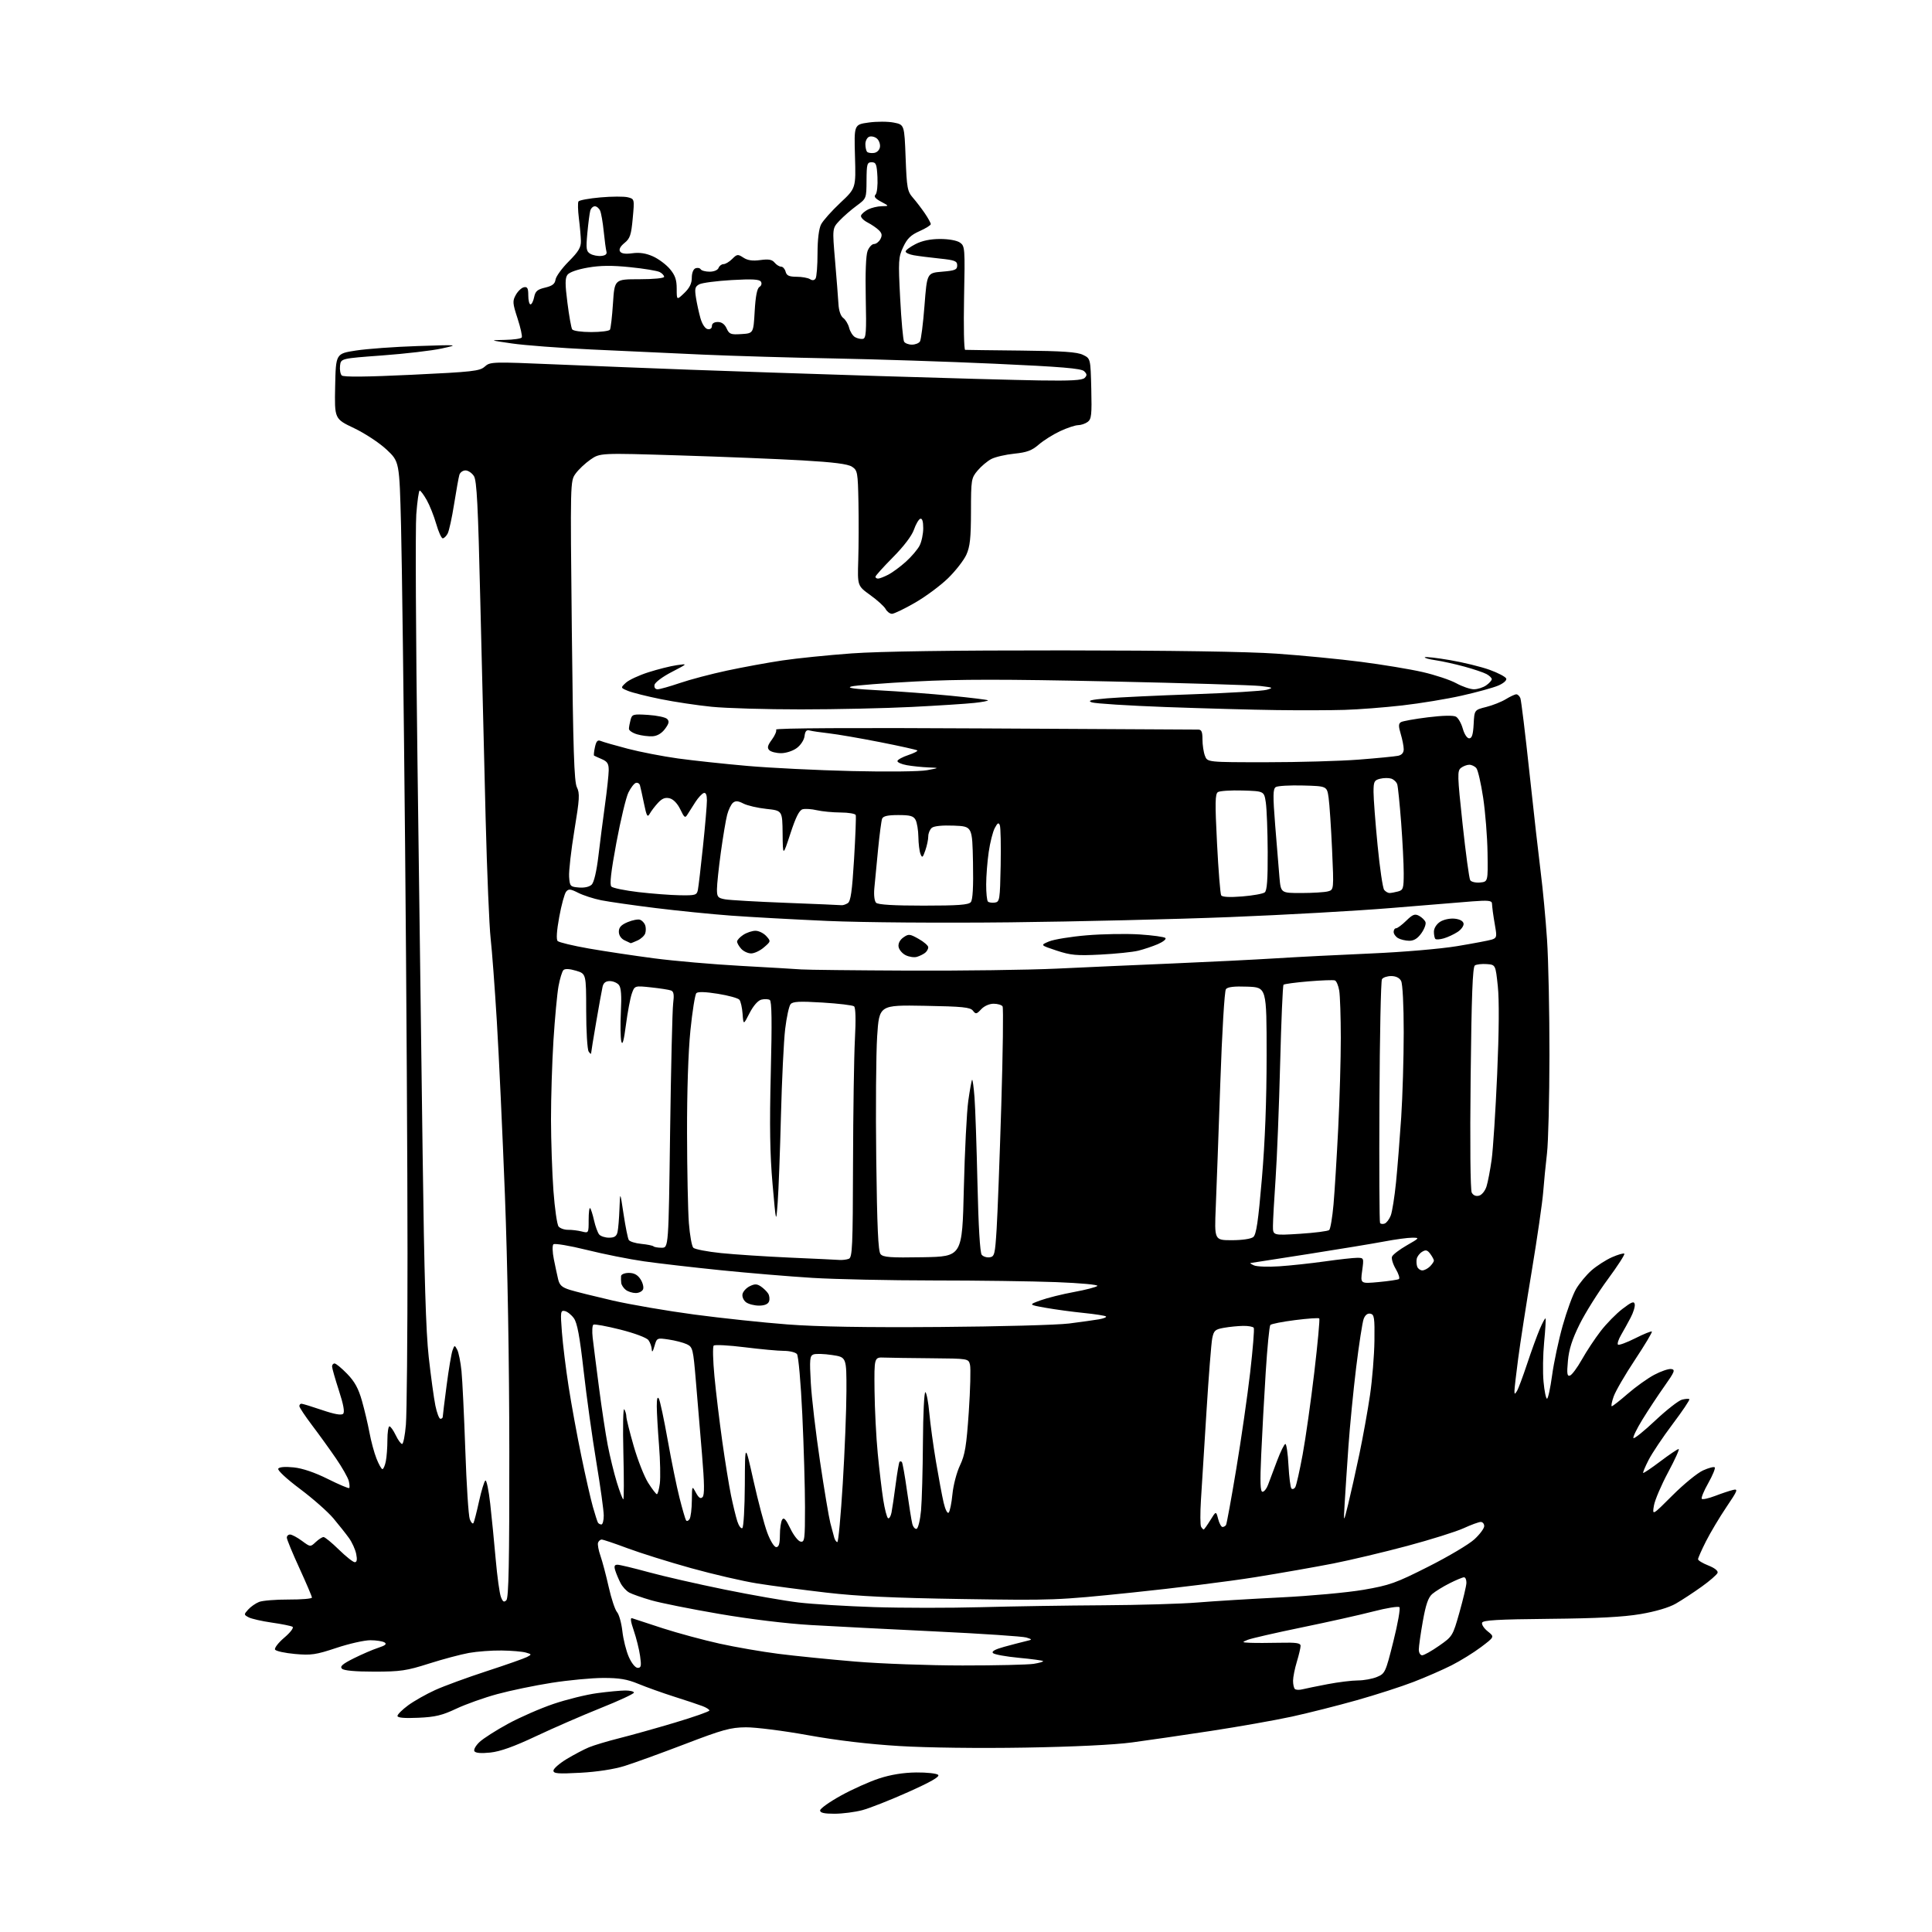 <?xml version="1.0" encoding="UTF-8" standalone="no"?>
<svg 
  version="1.1" 
  xmlns="http://www.w3.org/2000/svg" 
  xmlns:xlink="http://www.w3.org/1999/xlink" 
  xmlns:svg="http://www.w3.org/2000/svg"
  xmlns:rdf="http://www.w3.org/1999/02/22-rdf-syntax-ns#"
  xmlns:cc="http://creativecommons.org/ns#"
  xmlns:dc="http://purl.org/dc/elements/1.1/"
  viewBox="0 0 768 768"
  width="768"
  height="768"
>
<style>svg {background-color: white; }</style>"
<path stroke="none" fill="black" fill-rule="evenodd" d="M331.75,720.99C327.65,721.00 326.00,720.62 326.00,719.68C326.00,718.95 329.71,716.30 334.25,713.79C338.79,711.28 345.65,708.20 349.50,706.95C354.13,705.44 359.10,704.64 364.20,704.58C368.43,704.54 372.36,704.97 372.94,705.54C373.66,706.26 369.99,708.36 361.05,712.36C353.94,715.54 345.74,718.78 342.81,719.56C339.89,720.34 334.91,720.98 331.75,720.99zM230.75,704.70C221.82,705.18 220.00,705.04 220.00,703.85C220.00,703.07 222.36,701.00 225.25,699.25C228.14,697.51 232.13,695.41 234.12,694.58C236.11,693.76 241.51,692.14 246.12,690.98C250.73,689.83 260.69,687.04 268.25,684.78C275.81,682.52 282.00,680.35 282.00,679.95C282.00,679.56 280.76,678.77 279.25,678.20C277.74,677.62 272.68,675.93 268.00,674.45C263.32,672.96 256.93,670.67 253.78,669.37C249.32,667.52 246.24,667.00 239.78,667.01C235.23,667.02 226.02,667.89 219.32,668.94C212.62,669.99 202.89,672.01 197.68,673.43C192.48,674.84 185.13,677.46 181.36,679.24C175.74,681.89 173.00,682.55 166.25,682.84C160.71,683.09 158.00,682.84 158.00,682.11C158.00,681.51 159.91,679.61 162.25,677.89C164.59,676.17 169.42,673.44 173.00,671.81C176.57,670.19 185.80,666.81 193.50,664.30C201.20,661.79 208.40,659.26 209.50,658.68C211.42,657.66 211.40,657.59 209.00,656.91C207.62,656.52 203.32,656.15 199.43,656.10C195.55,656.04 189.70,656.48 186.43,657.06C183.17,657.65 176.00,659.56 170.50,661.31C161.62,664.14 159.20,664.50 148.80,664.50C141.19,664.50 136.69,664.09 135.93,663.33C135.03,662.43 136.14,661.46 140.63,659.21C143.86,657.60 148.24,655.71 150.37,655.02C153.18,654.11 153.86,653.53 152.87,652.90C152.12,652.42 149.57,652.02 147.22,652.02C144.87,652.01 138.79,653.38 133.72,655.07C125.54,657.79 123.69,658.06 117.26,657.48C113.27,657.12 109.71,656.35 109.35,655.76C108.98,655.16 110.63,653.02 113.00,651.00C115.46,648.90 116.87,647.04 116.28,646.67C115.70,646.32 111.99,645.57 108.04,645.01C104.08,644.44 99.94,643.50 98.84,642.91C96.89,641.87 96.89,641.78 98.67,639.81C99.68,638.69 101.62,637.33 103.00,636.79C104.38,636.25 109.66,635.82 114.75,635.84C119.84,635.86 124.00,635.51 124.00,635.06C124.00,634.61 121.76,629.36 119.02,623.37C116.27,617.39 114.02,611.94 114.02,611.25C114.01,610.56 114.59,610.00 115.31,610.00C116.02,610.00 118.13,611.12 120.00,612.50C123.38,614.99 123.38,614.99 125.50,613.00C126.67,611.90 128.07,611.00 128.62,611.00C129.16,611.00 131.90,613.25 134.71,616.00C137.52,618.75 140.36,621.00 141.03,621.00C141.87,621.00 142.05,619.99 141.60,617.75C141.25,615.96 139.95,613.10 138.73,611.40C137.50,609.69 134.70,606.16 132.51,603.55C130.31,600.94 124.34,595.67 119.23,591.85C113.90,587.86 110.23,584.44 110.61,583.82C111.02,583.15 113.32,582.96 116.74,583.31C120.25,583.67 125.11,585.32 130.30,587.91C134.75,590.13 138.58,591.75 138.82,591.52C139.05,591.28 138.97,590.01 138.64,588.69C138.30,587.36 136.03,583.35 133.58,579.78C131.13,576.20 126.85,570.26 124.06,566.58C121.28,562.90 119.00,559.47 119.00,558.95C119.00,558.43 119.37,558.00 119.82,558.00C120.28,558.00 123.97,559.13 128.02,560.51C132.98,562.20 135.72,562.68 136.40,562.00C137.08,561.32 136.53,558.28 134.70,552.69C133.22,548.12 132.00,543.85 132.00,543.19C132.00,542.54 132.45,542.00 133.00,542.00C133.55,542.00 135.81,543.86 138.01,546.13C141.00,549.21 142.50,551.96 143.89,556.88C144.92,560.52 146.26,566.21 146.88,569.53C147.49,572.84 148.73,577.46 149.65,579.78C150.56,582.10 151.63,584.00 152.03,584.00C152.42,584.00 153.03,582.59 153.37,580.88C153.72,579.16 154.00,575.33 154.00,572.38C154.00,569.42 154.37,567.00 154.81,567.00C155.26,567.00 156.38,568.58 157.30,570.50C158.22,572.42 159.36,574.00 159.84,574.00C160.32,574.00 161.00,570.56 161.35,566.35C161.71,562.14 162.00,531.43 161.99,498.10C161.99,464.77 161.56,391.83 161.03,336.00C160.50,280.17 159.78,223.03 159.42,209.00C158.77,183.50 158.77,183.50 153.64,178.69C150.78,176.02 145.05,172.25 140.73,170.19C132.96,166.50 132.96,166.50 133.23,153.54C133.50,140.57 133.50,140.57 141.50,139.34C145.90,138.66 156.93,137.86 166.00,137.56C182.50,137.02 182.50,137.02 175.50,138.55C171.65,139.39 161.07,140.62 152.00,141.29C135.50,142.50 135.50,142.50 135.17,145.37C134.99,146.95 135.30,148.70 135.85,149.25C136.53,149.93 145.68,149.84 163.68,148.98C187.96,147.83 190.71,147.52 192.70,145.73C194.84,143.80 195.57,143.78 221.20,144.87C235.66,145.48 259.65,146.43 274.50,146.98C289.35,147.53 322.88,148.65 349.00,149.47C375.12,150.29 404.01,151.08 413.20,151.23C425.58,151.43 430.22,151.17 431.15,150.24C432.17,149.23 432.13,148.71 430.96,147.56C429.82,146.45 421.99,145.79 395.50,144.59C376.80,143.74 348.00,142.80 331.50,142.49C315.00,142.19 291.60,141.50 279.50,140.97C267.40,140.43 247.38,139.51 235.00,138.92C222.62,138.33 208.45,137.26 203.50,136.53C194.50,135.22 194.50,135.22 200.69,135.11C204.10,135.05 207.12,134.62 207.40,134.16C207.69,133.70 206.94,130.29 205.74,126.60C203.74,120.47 203.69,119.65 205.06,117.20C205.89,115.72 207.34,114.37 208.28,114.18C209.65,113.92 210.00,114.59 210.00,117.43C210.00,119.39 210.39,121.00 210.88,121.00C211.36,121.00 212.01,119.70 212.33,118.11C212.80,115.76 213.62,115.05 216.70,114.33C219.56,113.65 220.58,112.87 220.83,111.15C221.01,109.90 223.37,106.64 226.08,103.92C230.03,99.95 230.98,98.33 230.92,95.74C230.87,93.96 230.51,89.91 230.11,86.74C229.72,83.57 229.64,80.58 229.95,80.08C230.26,79.59 234.19,78.86 238.69,78.47C243.19,78.07 248.08,78.05 249.55,78.42C252.23,79.09 252.23,79.09 251.52,86.80C250.92,93.41 250.45,94.80 248.25,96.58C246.60,97.92 245.96,99.13 246.47,99.95C247.01,100.82 248.59,101.05 251.39,100.67C254.24,100.28 256.77,100.67 259.55,101.91C261.77,102.90 264.80,105.16 266.29,106.93C268.38,109.42 269.00,111.21 269.00,114.76C269.00,119.37 269.00,119.37 272.00,116.50C274.11,114.48 275.00,112.68 275.00,110.42C275.00,108.52 275.60,106.98 276.47,106.65C277.28,106.34 278.20,106.52 278.53,107.04C278.85,107.57 280.46,108.00 282.09,108.00C283.81,108.00 285.31,107.37 285.64,106.50C285.95,105.68 286.84,105.00 287.61,105.00C288.37,105.00 289.93,104.07 291.07,102.93C292.99,101.01 293.31,100.97 295.52,102.42C297.20,103.52 299.17,103.80 302.24,103.38C305.53,102.93 306.90,103.17 307.91,104.39C308.64,105.28 309.81,106.00 310.51,106.00C311.20,106.00 312.00,106.90 312.29,108.00C312.70,109.56 313.66,110.00 316.66,110.02C318.77,110.02 321.16,110.45 321.97,110.96C322.95,111.58 323.71,111.49 324.21,110.70C324.63,110.04 324.98,105.54 324.98,100.70C324.99,95.14 325.52,90.90 326.40,89.19C327.17,87.70 330.60,83.85 334.02,80.64C340.24,74.81 340.24,74.81 339.87,62.16C339.50,49.52 339.50,49.52 345.29,48.71C348.47,48.26 352.97,48.27 355.29,48.73C359.50,49.56 359.50,49.56 360.00,62.70C360.46,74.79 360.69,76.07 362.91,78.62C364.24,80.14 366.37,82.94 367.66,84.83C368.95,86.73 370.00,88.65 370.00,89.09C370.00,89.54 367.99,90.79 365.54,91.88C362.08,93.41 360.62,94.82 359.04,98.19C357.13,102.26 357.05,103.54 357.83,118.59C358.29,127.42 358.99,135.17 359.39,135.82C359.79,136.47 361.19,137.00 362.50,137.00C363.81,137.00 365.25,136.44 365.69,135.75C366.14,135.06 366.95,128.65 367.50,121.50C368.50,108.50 368.50,108.50 374.50,108.00C379.67,107.57 380.50,107.22 380.50,105.50C380.50,103.76 379.59,103.41 373.50,102.77C369.65,102.37 365.04,101.79 363.25,101.47C361.46,101.16 360.00,100.49 360.00,99.98C360.00,99.46 361.78,98.13 363.96,97.02C366.59,95.68 369.87,95.00 373.74,95.00C377.17,95.00 380.39,95.59 381.60,96.43C383.57,97.81 383.63,98.61 383.23,118.43C383.01,129.74 383.20,139.03 383.66,139.07C384.12,139.11 394.18,139.24 406.00,139.36C422.52,139.53 428.20,139.93 430.50,141.06C433.50,142.52 433.50,142.52 433.80,154.49C434.05,164.91 433.87,166.62 432.35,167.73C431.40,168.43 429.69,169.00 428.56,169.01C427.43,169.02 424.22,170.08 421.43,171.38C418.65,172.68 414.82,175.08 412.93,176.72C410.20,179.09 408.22,179.83 403.22,180.34C399.77,180.69 395.66,181.64 394.09,182.45C392.52,183.26 390.06,185.33 388.62,187.04C386.09,190.05 386.00,190.59 385.98,203.33C385.96,213.90 385.60,217.29 384.14,220.51C383.14,222.71 379.88,226.90 376.91,229.81C373.93,232.72 368.03,237.11 363.80,239.55C359.56,242.00 355.41,244.00 354.58,244.00C353.75,244.00 352.62,243.15 352.06,242.11C351.50,241.07 348.75,238.57 345.95,236.56C340.85,232.89 340.85,232.89 341.17,222.70C341.35,217.09 341.38,206.77 341.25,199.77C341.01,187.72 340.88,186.97 338.69,185.53C337.04,184.45 331.44,183.73 318.94,183.01C309.35,182.46 287.33,181.56 270.02,181.03C238.54,180.05 238.54,180.05 234.71,182.70C232.61,184.16 229.94,186.68 228.78,188.31C226.68,191.26 226.68,191.37 227.31,250.73C227.82,298.11 228.23,310.76 229.32,312.95C230.52,315.35 230.39,317.53 228.32,330.10C227.02,338.02 226.08,346.30 226.23,348.50C226.49,352.32 226.67,352.51 230.13,352.80C232.34,352.99 234.32,352.53 235.23,351.63C236.12,350.74 237.16,346.28 237.87,340.33C238.51,334.92 239.68,325.77 240.48,320.00C241.28,314.23 241.95,308.03 241.97,306.23C241.99,303.60 241.46,302.73 239.25,301.78C237.74,301.13 236.34,300.49 236.15,300.37C235.97,300.24 236.12,298.73 236.50,297.00C237.03,294.57 237.57,294.02 238.84,294.56C239.76,294.95 244.55,296.33 249.50,297.62C254.45,298.92 263.45,300.66 269.50,301.50C275.55,302.33 287.99,303.67 297.15,304.47C306.31,305.27 324.99,306.19 338.65,306.51C352.68,306.85 365.68,306.70 368.50,306.17C373.50,305.24 373.50,305.24 369.00,305.06C366.52,304.96 362.70,304.57 360.50,304.18C358.30,303.79 356.61,303.02 356.75,302.48C356.89,301.94 358.83,300.89 361.06,300.15C363.30,299.40 364.91,298.58 364.65,298.31C364.38,298.05 357.72,296.56 349.83,295.01C341.95,293.46 332.80,291.88 329.50,291.51C326.20,291.14 322.74,290.63 321.82,290.37C320.60,290.04 320.05,290.64 319.82,292.61C319.64,294.13 318.30,296.20 316.74,297.35C315.20,298.50 312.45,299.40 310.49,299.40C308.57,299.40 306.46,298.86 305.81,298.21C304.88,297.28 305.12,296.33 306.85,293.99C308.08,292.32 308.83,290.53 308.51,290.02C308.15,289.43 339.23,289.26 391.21,289.56C437.02,289.83 475.29,290.04 476.25,290.02C477.62,290.01 478.00,290.84 478.00,293.93C478.00,296.10 478.44,299.02 478.98,300.43C479.95,303.00 479.95,303.00 503.33,303.00C516.19,303.00 532.74,302.53 540.11,301.96C547.47,301.39 554.51,300.70 555.75,300.44C557.22,300.13 558.00,299.23 558.00,297.85C558.00,296.68 557.47,293.96 556.82,291.79C555.89,288.69 555.90,287.68 556.88,287.07C557.56,286.65 562.40,285.78 567.62,285.14C573.51,284.41 577.75,284.32 578.77,284.89C579.67,285.39 580.89,287.54 581.48,289.65C582.11,291.88 583.18,293.50 584.03,293.50C585.11,293.50 585.58,292.02 585.80,287.86C586.09,282.21 586.09,282.21 590.80,281.03C593.38,280.38 596.90,278.98 598.62,277.92C600.33,276.87 602.20,276.00 602.76,276.00C603.32,276.00 604.05,276.70 604.38,277.56C604.71,278.41 606.34,291.80 608.00,307.31C609.66,322.81 611.69,340.68 612.49,347.00C613.30,353.32 614.42,365.25 614.97,373.50C615.52,381.75 615.95,402.45 615.93,419.50C615.91,436.55 615.47,454.10 614.95,458.50C614.43,462.90 613.75,469.88 613.43,474.00C613.10,478.12 611.07,492.15 608.91,505.17C606.74,518.19 604.30,533.91 603.49,540.11C602.67,546.30 602.01,552.08 602.02,552.94C602.03,554.31 602.15,554.32 602.99,553.00C603.52,552.17 605.34,547.31 607.04,542.19C608.74,537.07 611.01,530.82 612.09,528.30C613.17,525.78 614.20,523.89 614.37,524.11C614.55,524.32 614.30,528.55 613.82,533.50C613.34,538.45 613.23,545.54 613.58,549.25C613.92,552.96 614.54,556.00 614.96,556.00C615.38,556.00 616.28,551.84 616.98,546.75C617.67,541.66 619.56,532.77 621.18,527.00C622.80,521.23 625.20,514.65 626.52,512.39C627.84,510.13 630.61,506.80 632.66,504.99C634.72,503.19 638.37,500.84 640.78,499.77C643.19,498.71 645.41,498.07 645.70,498.37C645.99,498.66 643.03,503.25 639.11,508.56C635.19,513.87 630.15,521.92 627.91,526.44C624.96,532.39 623.68,536.40 623.27,540.96C622.80,546.10 622.96,547.18 624.10,546.80C624.87,546.55 627.00,543.67 628.83,540.42C630.66,537.16 634.01,532.09 636.29,529.14C638.56,526.19 642.46,522.21 644.96,520.30C648.63,517.49 649.56,517.14 649.83,518.45C650.01,519.35 649.28,521.75 648.20,523.79C647.13,525.83 645.41,528.93 644.39,530.69C643.37,532.44 642.82,534.15 643.17,534.50C643.51,534.85 646.59,533.72 650.00,532.00C653.41,530.28 656.40,529.07 656.64,529.31C656.88,529.55 653.87,534.59 649.95,540.51C646.02,546.43 642.20,553.01 641.45,555.14C640.70,557.26 640.37,559.00 640.72,559.00C641.06,559.00 643.91,556.77 647.05,554.04C650.19,551.31 654.94,547.91 657.60,546.50C660.27,545.08 663.31,544.05 664.36,544.21C666.03,544.46 665.69,545.32 661.67,551.00C659.13,554.58 655.19,560.55 652.90,564.28C650.61,568.01 649.00,571.34 649.33,571.67C649.66,572.00 653.59,568.83 658.05,564.63C662.52,560.43 667.28,556.72 668.63,556.38C669.99,556.04 671.30,555.96 671.54,556.21C671.79,556.46 668.81,560.90 664.91,566.08C661.01,571.26 656.71,577.68 655.35,580.35C653.98,583.02 653.01,585.34 653.18,585.51C653.36,585.68 656.42,583.62 660.00,580.92C663.58,578.22 666.85,576.01 667.29,576.01C667.72,576.00 665.84,580.16 663.11,585.25C660.38,590.34 657.84,596.30 657.46,598.50C656.78,602.50 656.78,602.50 664.87,594.41C669.32,589.96 674.77,585.51 676.99,584.51C679.21,583.51 681.30,582.96 681.63,583.30C681.97,583.63 680.81,586.45 679.06,589.56C677.30,592.66 676.15,595.48 676.49,595.82C676.83,596.16 679.22,595.63 681.81,594.64C684.39,593.65 687.57,592.59 688.88,592.28C691.03,591.77 690.79,592.41 686.26,599.11C683.52,603.17 679.87,609.30 678.14,612.72C676.41,616.14 675.00,619.34 675.00,619.82C675.00,620.30 676.84,621.42 679.10,622.31C681.56,623.27 683.02,624.43 682.77,625.21C682.54,625.92 679.68,628.41 676.42,630.74C673.17,633.07 668.54,636.10 666.14,637.48C663.43,639.03 658.13,640.60 652.14,641.62C645.25,642.79 634.95,643.33 616.04,643.51C595.41,643.71 589.48,644.05 589.15,645.06C588.91,645.78 589.93,647.33 591.42,648.51C594.12,650.67 594.12,650.67 588.75,654.73C585.79,656.96 580.50,660.23 576.98,662.01C573.47,663.78 566.68,666.75 561.89,668.59C557.11,670.44 546.97,673.71 539.35,675.86C531.73,678.01 520.10,680.95 513.50,682.39C506.90,683.82 492.50,686.37 481.50,688.05C470.50,689.73 456.32,691.80 450.00,692.64C442.87,693.60 426.69,694.38 407.43,694.70C389.17,695.01 368.62,694.75 357.59,694.08C345.38,693.35 332.65,691.83 321.16,689.76C311.45,688.00 300.35,686.60 296.50,686.63C290.37,686.69 287.36,687.52 272.27,693.30C262.80,696.92 252.00,700.84 248.27,702.00C244.11,703.30 237.36,704.34 230.75,704.70zM194.90,696.67C191.22,697.05 189.04,696.87 188.58,696.13C188.20,695.51 189.14,693.85 190.66,692.44C192.19,691.02 197.27,687.77 201.97,685.22C206.66,682.66 214.78,679.11 220.00,677.34C225.22,675.57 233.02,673.64 237.32,673.06C241.62,672.48 246.69,672.00 248.57,672.00C250.46,672.00 252.00,672.38 252.00,672.84C252.00,673.31 246.04,676.08 238.75,678.99C231.46,681.91 219.88,686.95 213.02,690.19C204.30,694.30 198.83,696.26 194.90,696.67zM517.68,671.54C518.92,671.23 523.43,670.31 527.71,669.49C532.00,668.67 537.43,668.00 539.78,668.00C542.14,668.00 545.56,667.38 547.38,666.61C550.59,665.27 550.79,664.84 553.89,652.46C555.65,645.44 556.73,639.33 556.29,638.89C555.85,638.45 551.21,639.20 545.99,640.55C540.77,641.91 527.95,644.77 517.50,646.92C507.05,649.07 497.38,651.29 496.00,651.85C493.58,652.84 493.61,652.88 497.00,653.04C498.93,653.13 504.21,653.12 508.75,653.02C515.31,652.87 517.00,653.12 517.00,654.26C517.00,655.04 516.33,657.89 515.51,660.59C514.69,663.29 514.02,666.66 514.01,668.08C514.00,669.50 514.32,670.99 514.72,671.39C515.12,671.78 516.45,671.85 517.68,671.54zM253.51,663.00C254.86,663.00 255.01,662.24 254.44,658.25C254.07,655.64 252.94,651.10 251.93,648.16C250.68,644.55 250.48,642.97 251.29,643.28C251.96,643.53 257.45,645.33 263.50,647.28C269.55,649.23 279.68,651.96 286.00,653.36C292.32,654.76 302.90,656.59 309.50,657.43C316.10,658.27 329.82,659.65 340.00,660.50C350.18,661.35 369.36,662.05 382.63,662.05C395.91,662.06 408.63,661.76 410.92,661.40C413.20,661.03 414.87,660.54 414.63,660.30C414.39,660.06 410.04,659.47 404.96,659.00C399.89,658.52 395.28,657.68 394.73,657.13C394.07,656.47 395.53,655.64 399.12,654.65C402.08,653.84 405.85,652.85 407.50,652.46C410.50,651.75 410.50,651.75 408.00,650.94C406.62,650.50 390.43,649.41 372.00,648.53C353.57,647.64 331.25,646.50 322.40,645.98C312.74,645.42 298.13,643.65 285.90,641.55C274.68,639.63 262.53,637.20 258.89,636.14C255.26,635.09 251.32,633.71 250.15,633.08C248.98,632.45 247.40,630.72 246.64,629.22C245.88,627.72 244.94,625.49 244.56,624.25C244.04,622.57 244.27,622.00 245.45,622.00C246.32,622.00 251.86,623.33 257.77,624.95C263.67,626.57 277.27,629.68 288.00,631.86C298.73,634.05 312.00,636.37 317.50,637.02C323.00,637.67 336.50,638.49 347.50,638.85C358.50,639.21 377.62,639.22 390.00,638.88C402.38,638.54 424.20,638.20 438.50,638.12C452.80,638.04 469.68,637.55 476.00,637.02C482.32,636.49 497.18,635.59 509.00,635.00C520.83,634.42 535.67,633.06 542.00,631.97C552.44,630.17 554.83,629.32 567.84,622.74C575.73,618.76 583.95,613.88 586.09,611.90C588.24,609.93 590.00,607.56 590.00,606.65C590.00,605.74 589.38,605.00 588.62,605.00C587.86,605.00 584.79,606.12 581.79,607.50C578.79,608.87 568.72,612.03 559.42,614.52C550.11,617.01 536.88,620.15 530.00,621.51C523.12,622.86 509.18,625.31 499.00,626.95C488.82,628.59 466.77,631.35 450.00,633.07C420.00,636.16 418.90,636.20 382.50,635.64C355.13,635.21 341.05,634.55 328.42,633.08C319.03,631.99 306.72,630.36 301.08,629.46C295.43,628.57 283.57,625.82 274.71,623.36C265.85,620.90 254.47,617.33 249.41,615.44C244.36,613.55 239.76,612.00 239.19,612.00C238.63,612.00 237.97,612.56 237.73,613.25C237.49,613.94 237.93,616.30 238.70,618.50C239.47,620.70 240.93,626.24 241.96,630.82C242.98,635.39 244.47,639.89 245.27,640.82C246.08,641.74 247.03,645.16 247.40,648.42C247.76,651.68 248.92,656.29 249.97,658.67C251.09,661.20 252.56,663.00 253.51,663.00zM565.33,658.00C566.06,658.00 569.09,656.30 572.06,654.22C577.40,650.50 577.50,650.33 580.15,640.97C581.62,635.76 582.87,630.49 582.92,629.25C582.96,628.01 582.54,627.00 581.97,627.00C581.40,627.00 578.81,628.08 576.21,629.39C573.61,630.71 570.51,632.62 569.33,633.64C567.74,635.02 566.77,637.85 565.59,644.50C564.71,649.45 564.00,654.51 564.00,655.75C564.00,656.99 564.60,658.00 565.33,658.00zM201.29,636.11C202.21,635.19 202.49,621.13 202.46,577.20C202.44,541.45 201.77,502.57 200.71,475.00C199.76,450.52 198.32,419.48 197.50,406.00C196.68,392.52 195.57,377.68 195.03,373.00C194.50,368.32 193.60,346.95 193.05,325.50C192.50,304.05 191.55,265.12 190.93,239.00C190.04,200.90 189.54,191.05 188.39,189.25C187.60,188.01 186.09,187.00 185.04,187.00C183.99,187.00 182.90,187.79 182.61,188.75C182.32,189.71 181.38,194.93 180.52,200.35C179.67,205.77 178.51,211.05 177.95,212.10C177.39,213.14 176.51,214.00 175.99,214.00C175.48,214.00 174.31,211.41 173.40,208.25C172.49,205.09 170.79,200.82 169.62,198.76C168.45,196.70 167.20,195.01 166.84,195.01C166.48,195.00 165.87,199.26 165.48,204.47C165.09,209.68 165.30,253.89 165.95,302.72C166.60,351.55 167.52,421.65 168.00,458.50C168.64,507.60 169.29,529.24 170.43,539.50C171.29,547.20 172.48,555.86 173.07,558.75C173.66,561.64 174.56,564.00 175.07,564.00C175.58,564.00 176.00,563.64 176.00,563.21C176.00,562.77 176.69,557.14 177.54,550.69C178.38,544.25 179.44,537.98 179.89,536.77C180.68,534.63 180.73,534.62 181.75,536.54C182.32,537.62 183.09,541.42 183.45,545.00C183.81,548.58 184.49,562.75 184.97,576.50C185.44,590.25 186.24,602.59 186.75,603.92C187.26,605.25 187.91,605.93 188.21,605.42C188.50,604.91 189.50,601.02 190.43,596.77C191.37,592.52 192.50,588.81 192.95,588.53C193.41,588.25 194.27,592.40 194.87,597.76C195.47,603.12 196.45,613.07 197.05,619.87C197.65,626.67 198.57,633.38 199.11,634.78C199.87,636.78 200.34,637.06 201.29,636.11zM308.57,615.00C309.61,615.00 310.00,613.69 310.02,610.25C310.02,607.64 310.43,604.87 310.92,604.09C311.59,603.04 312.40,603.92 314.16,607.59C315.45,610.29 317.29,612.65 318.25,612.82C319.85,613.12 320.00,611.94 320.00,599.16C320.00,591.46 319.52,574.90 318.93,562.35C318.33,549.56 317.39,538.97 316.80,538.26C316.23,537.57 313.90,537.00 311.63,536.99C309.36,536.99 302.32,536.34 296.00,535.55C289.68,534.76 284.14,534.47 283.71,534.90C283.27,535.33 283.40,540.82 284.00,547.09C284.59,553.37 286.00,565.02 287.12,573.00C288.24,580.98 289.81,590.65 290.60,594.50C291.40,598.35 292.52,602.97 293.10,604.76C293.68,606.55 294.57,607.76 295.08,607.45C295.59,607.14 296.03,599.37 296.08,590.19C296.15,573.50 296.15,573.50 299.51,588.53C301.36,596.80 303.83,606.14 305.01,609.28C306.24,612.57 307.75,615.00 308.57,615.00zM332.86,613.00C333.26,613.00 334.23,602.54 335.01,589.75C335.80,576.96 336.45,560.42 336.47,553.00C336.50,539.50 336.50,539.50 330.76,538.64C327.61,538.16 324.28,538.06 323.36,538.41C321.90,538.97 321.78,540.35 322.31,549.78C322.65,555.67 324.29,569.69 325.97,580.92C327.64,592.15 329.49,603.17 330.07,605.42C330.65,607.66 331.35,610.29 331.63,611.25C331.91,612.21 332.46,613.00 332.86,613.00zM364.37,607.72C364.99,607.51 365.78,604.23 366.13,600.42C366.47,596.61 366.81,584.36 366.88,573.19C366.94,562.02 367.39,553.12 367.86,553.41C368.33,553.71 369.04,557.44 369.42,561.72C369.81,566.00 370.99,574.67 372.06,581.00C373.12,587.33 374.49,594.67 375.11,597.33C375.76,600.09 376.61,601.79 377.11,601.29C377.59,600.81 378.27,597.51 378.61,593.96C378.95,590.41 380.30,585.24 381.62,582.49C383.61,578.29 384.18,574.82 385.11,561.23C385.71,552.29 385.93,543.87 385.59,542.52C384.98,540.06 384.98,540.06 370.24,539.93C362.13,539.87 353.70,539.74 351.50,539.66C347.50,539.50 347.50,539.50 347.64,552.81C347.72,560.13 348.29,571.38 348.92,577.81C349.54,584.24 350.53,592.54 351.11,596.25C351.70,599.96 352.55,603.22 353.01,603.51C353.46,603.79 354.09,602.78 354.39,601.26C354.69,599.74 355.44,594.68 356.05,590.00C356.66,585.33 357.35,581.32 357.58,581.08C357.81,580.85 358.23,580.89 358.50,581.17C358.78,581.44 359.69,586.54 360.52,592.49C361.36,598.44 362.31,604.39 362.64,605.70C362.97,607.01 363.75,607.92 364.37,607.72zM478.48,608.00C478.68,608.00 479.86,606.34 481.12,604.31C483.40,600.61 483.40,600.61 484.23,603.81C484.68,605.56 485.47,607.00 485.97,607.00C486.47,607.00 487.10,606.64 487.37,606.20C487.64,605.77 489.47,595.75 491.43,583.95C493.40,572.15 495.88,554.89 496.96,545.58C498.03,536.27 498.68,528.29 498.39,527.83C498.11,527.37 496.22,527.03 494.19,527.06C492.16,527.09 488.72,527.43 486.54,527.82C483.02,528.44 482.51,528.90 481.88,532.01C481.50,533.93 480.47,546.98 479.60,561.00C478.73,575.02 477.74,590.86 477.40,596.18C477.07,601.50 477.09,606.34 477.46,606.93C477.82,607.52 478.28,608.00 478.48,608.00zM239.06,606.00C239.58,606.00 240.00,604.40 240.00,602.45C240.00,600.50 238.67,590.94 237.05,581.20C235.43,571.47 233.16,555.17 232.01,545.00C230.45,531.16 229.46,525.87 228.11,524.00C227.11,522.62 225.48,521.34 224.49,521.15C222.83,520.82 222.74,521.46 223.37,529.60C223.74,534.45 224.94,544.18 226.04,551.23C227.13,558.28 229.40,570.68 231.08,578.77C232.75,586.87 234.82,595.98 235.68,599.00C236.54,602.02 237.44,604.84 237.68,605.25C237.92,605.66 238.54,606.00 239.06,606.00zM274.11,603.86C274.58,603.11 274.99,599.80 275.02,596.50C275.08,590.51 275.08,590.50 276.63,593.36C277.76,595.45 278.48,595.92 279.28,595.12C280.09,594.31 280.03,589.76 279.07,578.25C278.34,569.59 277.24,556.43 276.62,549.01C275.54,536.12 275.38,535.47 272.99,534.34C271.62,533.70 268.39,532.86 265.81,532.48C261.13,531.79 261.11,531.81 260.15,535.14C259.52,537.32 259.15,537.78 259.09,536.44C259.04,535.31 258.44,533.63 257.75,532.71C257.03,531.75 252.28,529.97 246.62,528.54C241.18,527.17 236.35,526.28 235.89,526.57C235.43,526.85 235.30,529.20 235.60,531.79C235.90,534.38 237.02,543.25 238.10,551.50C239.17,559.75 240.74,570.10 241.59,574.50C242.44,578.90 244.06,585.54 245.20,589.25C246.34,592.96 247.50,596.00 247.77,596.00C248.04,596.00 248.06,587.66 247.80,577.46C247.55,567.27 247.70,559.51 248.15,560.21C248.60,560.92 248.98,562.23 248.98,563.12C248.99,564.01 250.31,569.29 251.91,574.85C253.51,580.41 256.10,586.98 257.66,589.45C259.22,591.91 260.78,593.94 261.11,593.96C261.45,593.98 261.98,592.09 262.29,589.75C262.59,587.41 262.45,580.55 261.97,574.50C261.49,568.45 261.09,561.48 261.08,559.00C261.07,556.03 261.35,555.01 261.91,556.00C262.38,556.83 263.96,564.25 265.43,572.50C266.90,580.75 269.01,591.09 270.13,595.47C271.24,599.86 272.40,603.84 272.70,604.33C273.00,604.82 273.64,604.60 274.11,603.86zM535.91,598.00C536.92,593.88 538.94,584.88 540.38,578.00C541.82,571.12 543.73,560.55 544.61,554.50C545.49,548.45 546.28,538.79 546.36,533.03C546.48,523.79 546.29,522.51 544.75,522.21C543.63,521.98 542.67,522.73 542.08,524.29C541.57,525.63 540.23,534.33 539.09,543.61C537.96,552.90 536.58,567.02 536.02,575.00C535.46,582.98 534.79,593.10 534.53,597.50C534.06,605.50 534.06,605.50 535.91,598.00zM501.87,593.00C502.52,593.00 503.51,591.76 504.06,590.25C504.62,588.74 506.23,584.46 507.63,580.75C509.03,577.04 510.53,574.00 510.96,574.00C511.39,574.00 511.95,577.82 512.19,582.49C512.44,587.15 512.97,591.30 513.37,591.71C513.78,592.11 514.46,591.88 514.89,591.19C515.31,590.49 516.63,584.66 517.82,578.21C519.01,571.77 521.09,557.07 522.45,545.54C523.81,534.01 524.70,524.36 524.43,524.09C524.16,523.82 519.83,524.12 514.82,524.76C509.80,525.39 505.37,526.27 504.98,526.70C504.59,527.14 503.76,535.60 503.14,545.50C502.51,555.40 501.71,570.14 501.35,578.25C500.85,589.29 500.99,593.00 501.87,593.00zM373.50,527.50C397.15,527.33 420.32,526.70 425.00,526.11C429.68,525.51 435.01,524.77 436.85,524.45C438.70,524.13 439.95,523.62 439.65,523.31C439.34,523.01 435.36,522.38 430.80,521.92C426.23,521.46 419.43,520.54 415.67,519.87C408.84,518.65 408.84,518.65 413.67,516.89C416.33,515.93 422.29,514.44 426.93,513.59C431.56,512.74 435.75,511.65 436.22,511.18C436.70,510.70 429.48,510.03 419.79,509.66C410.28,509.30 388.32,509.00 371.00,509.00C353.68,508.99 332.07,508.53 323.00,507.98C313.93,507.42 297.50,506.05 286.50,504.93C275.50,503.81 261.77,502.22 256.00,501.40C250.22,500.58 239.95,498.53 233.16,496.84C226.33,495.15 220.44,494.17 219.98,494.64C219.52,495.11 219.59,497.75 220.15,500.50C220.70,503.25 221.47,506.85 221.86,508.50C222.42,510.89 223.38,511.75 226.53,512.74C228.71,513.42 236.35,515.32 243.50,516.97C250.65,518.61 265.27,521.12 276.00,522.55C286.73,523.98 303.38,525.75 313.00,526.48C324.95,527.40 344.14,527.72 373.50,527.50zM301.72,519.00C299.89,519.00 297.57,518.41 296.58,517.68C295.59,516.96 294.95,515.51 295.15,514.46C295.35,513.41 296.63,511.99 298.00,511.31C299.99,510.32 300.87,510.33 302.44,511.37C303.51,512.09 304.82,513.36 305.35,514.20C305.88,515.04 306.04,516.46 305.69,517.36C305.28,518.43 303.89,519.00 301.72,519.00zM252.72,514.00C251.44,514.00 249.65,513.44 248.76,512.75C247.87,512.06 247.05,510.82 246.95,510.00C246.85,509.18 246.82,507.94 246.88,507.25C246.95,506.56 248.33,506.00 249.98,506.00C252.05,506.00 253.45,506.76 254.59,508.49C255.49,509.86 255.96,511.66 255.64,512.49C255.32,513.32 254.01,514.00 252.72,514.00zM548.01,509.64C551.99,509.27 555.62,508.73 556.08,508.45C556.53,508.17 555.98,506.38 554.85,504.46C553.72,502.55 553.04,500.33 553.35,499.54C553.65,498.75 556.28,496.73 559.20,495.06C564.35,492.11 564.41,492.02 561.36,492.01C559.63,492.00 554.68,492.67 550.36,493.49C546.04,494.31 532.42,496.56 520.10,498.49C507.78,500.42 497.43,502.03 497.10,502.07C496.77,502.11 497.40,502.54 498.50,503.02C499.60,503.51 504.10,503.67 508.50,503.38C512.90,503.09 521.06,502.21 526.63,501.43C532.20,500.64 537.98,500.00 539.47,500.00C542.17,500.00 542.18,500.04 541.48,505.15C540.77,510.31 540.77,510.31 548.01,509.64zM565.40,505.00C566.20,505.00 567.56,504.29 568.43,503.43C569.29,502.56 570.00,501.53 570.00,501.12C570.00,500.71 569.35,499.51 568.56,498.44C567.41,496.89 566.76,496.72 565.31,497.61C564.31,498.22 563.35,499.48 563.17,500.42C562.98,501.35 563.08,502.77 563.38,503.56C563.69,504.35 564.59,505.00 565.40,505.00zM333.67,500.85C334.86,500.93 336.55,500.73 337.42,500.39C338.82,499.86 339.01,495.53 339.09,462.64C339.15,442.21 339.48,419.95 339.84,413.16C340.26,405.33 340.13,400.54 339.50,400.03C338.95,399.59 333.30,398.92 326.94,398.53C317.77,397.97 315.16,398.11 314.26,399.18C313.64,399.93 312.68,404.36 312.12,409.02C311.56,413.68 310.81,429.20 310.44,443.50C310.08,457.80 309.49,473.32 309.14,478.00C308.50,486.50 308.50,486.50 307.10,470.65C306.06,458.84 305.88,447.58 306.40,426.49C306.91,406.11 306.80,397.99 306.00,397.50C305.39,397.12 303.88,397.06 302.66,397.37C301.29,397.71 299.48,399.78 297.97,402.71C295.52,407.50 295.52,407.50 295.19,403.02C295.01,400.56 294.44,398.03 293.92,397.41C293.40,396.78 289.56,395.72 285.38,395.05C280.51,394.26 277.43,394.17 276.82,394.78C276.29,395.31 275.22,401.99 274.45,409.62C273.59,418.09 273.07,434.02 273.11,450.50C273.14,465.35 273.47,481.42 273.84,486.20C274.21,490.99 275.00,495.40 275.60,496.00C276.20,496.60 281.15,497.56 286.60,498.12C292.04,498.68 304.38,499.49 314.00,499.92C323.62,500.34 332.48,500.76 333.67,500.85zM366.89,499.77C382.50,499.50 382.50,499.50 383.14,472.50C383.50,457.65 384.29,441.93 384.91,437.57C385.53,433.21 386.21,429.46 386.42,429.24C386.64,429.03 387.07,432.15 387.38,436.18C387.69,440.20 388.22,455.65 388.56,470.50C388.94,487.41 389.57,497.99 390.25,498.80C390.84,499.51 392.26,499.96 393.41,499.80C395.34,499.52 395.55,498.63 396.18,488.50C396.56,482.45 397.39,460.31 398.03,439.31C398.67,418.30 398.90,400.64 398.54,400.06C398.18,399.48 396.58,399.00 394.98,399.00C393.28,399.00 391.23,399.91 390.04,401.19C388.19,403.18 387.88,403.23 386.75,401.76C385.70,400.40 382.65,400.09 367.50,399.82C349.50,399.50 349.50,399.50 348.68,412.00C348.24,418.88 348.07,440.82 348.32,460.76C348.66,487.86 349.09,497.40 350.03,498.53C351.07,499.79 353.93,500.00 366.89,499.77zM263.04,496.00C265.76,496.00 265.76,496.00 266.38,449.75C266.73,424.31 267.27,401.43 267.59,398.89C268.03,395.43 267.83,394.15 266.76,393.74C265.99,393.44 262.41,392.88 258.81,392.50C252.27,391.80 252.27,391.80 251.14,395.03C250.52,396.81 249.48,402.36 248.82,407.38C248.00,413.70 247.44,415.73 246.99,414.00C246.64,412.62 246.56,407.34 246.81,402.27C247.14,395.73 246.90,392.59 246.01,391.52C245.32,390.68 243.69,390.00 242.40,390.00C240.77,390.00 239.88,390.70 239.53,392.25C239.24,393.49 238.11,399.75 237.01,406.17C235.90,412.59 234.99,418.22 234.98,418.67C234.98,419.13 234.53,418.82 234.00,418.00C233.47,417.18 233.02,409.88 233.02,401.79C233.00,387.08 233.00,387.08 228.97,385.87C226.38,385.10 224.59,385.01 223.97,385.63C223.44,386.16 222.56,389.05 222.01,392.05C221.47,395.05 220.57,404.70 220.01,413.50C219.46,422.30 219.02,436.48 219.03,445.00C219.05,453.52 219.48,466.29 220.00,473.36C220.52,480.44 221.44,486.83 222.05,487.56C222.67,488.30 224.37,488.89 225.83,488.87C227.30,488.85 229.74,489.15 231.25,489.53C233.99,490.23 234.00,490.22 234.00,484.95C234.00,482.04 234.26,479.93 234.59,480.26C234.91,480.58 235.61,482.77 236.14,485.13C236.67,487.49 237.59,490.00 238.17,490.71C238.76,491.42 240.53,492.00 242.10,492.00C244.25,492.00 245.09,491.44 245.48,489.75C245.76,488.51 246.11,484.35 246.25,480.50C246.50,473.50 246.50,473.50 247.88,482.65C248.64,487.68 249.57,492.30 249.95,492.91C250.33,493.53 252.57,494.23 254.93,494.46C257.29,494.69 259.47,495.14 259.78,495.44C260.08,495.75 261.55,496.00 263.04,496.00zM489.68,493.00C493.73,493.00 497.27,492.48 498.18,491.75C499.40,490.78 500.16,485.63 501.62,468.50C502.87,453.89 503.50,437.43 503.50,419.50C503.50,392.50 503.50,392.50 495.91,392.21C490.59,392.01 488.01,392.31 487.32,393.21C486.76,393.93 485.78,410.29 485.09,430.50C484.40,450.30 483.60,472.46 483.29,479.75C482.73,493.00 482.73,493.00 489.68,493.00zM516.75,490.45C522.66,490.07 527.90,489.40 528.38,488.95C528.87,488.50 529.63,483.94 530.09,478.82C530.54,473.69 531.38,460.07 531.96,448.55C532.53,437.02 533.00,420.82 532.99,412.55C532.98,404.27 532.70,395.84 532.37,393.81C532.03,391.78 531.25,389.94 530.63,389.73C530.01,389.51 525.29,389.68 520.14,390.11C514.99,390.54 510.52,391.14 510.22,391.45C509.91,391.76 509.31,405.84 508.88,422.75C508.45,439.66 507.64,460.25 507.07,468.50C506.50,476.75 506.02,485.22 506.02,487.32C506.00,491.13 506.00,491.13 516.75,490.45zM550.44,486.38C551.20,486.09 552.28,484.65 552.85,483.18C553.42,481.71 554.36,475.77 554.94,470.00C555.52,464.23 556.44,452.60 557.00,444.17C557.55,435.74 558.00,420.52 558.00,410.35C558.00,399.52 557.57,391.07 556.96,389.93C556.31,388.70 554.87,388.00 553.02,388.00C551.43,388.00 549.77,388.56 549.35,389.25C548.92,389.94 548.47,411.85 548.35,437.94C548.22,464.04 548.33,485.73 548.59,486.15C548.85,486.57 549.68,486.67 550.44,486.38zM587.94,475.30C589.04,475.02 590.36,473.39 590.91,471.64C591.46,469.92 592.37,465.12 592.95,461.00C593.52,456.88 594.51,441.57 595.15,427.00C595.89,410.09 595.98,397.42 595.40,392.00C594.50,383.50 594.50,383.50 591.00,383.24C589.08,383.10 586.96,383.34 586.29,383.77C585.39,384.37 584.96,395.69 584.60,428.46C584.31,454.62 584.49,473.05 585.04,474.08C585.63,475.18 586.70,475.63 587.94,475.30zM361.12,385.83C382.35,385.92 408.90,385.57 420.12,385.04C431.33,384.51 451.98,383.59 466.00,383.00C480.02,382.41 498.48,381.49 507.00,380.96C515.52,380.42 532.62,379.55 545.00,379.02C557.72,378.47 572.58,377.20 579.19,376.11C585.62,375.04 591.84,373.87 593.01,373.50C594.91,372.89 595.06,372.36 594.41,368.66C594.01,366.37 593.57,363.60 593.43,362.50C593.28,361.40 593.13,359.87 593.08,359.11C593.02,357.99 591.47,357.83 585.25,358.31C580.99,358.64 566.48,359.82 553.00,360.95C539.52,362.07 510.73,363.69 489.00,364.55C467.27,365.41 427.90,366.35 401.50,366.64C373.84,366.94 343.12,366.70 329.00,366.09C315.52,365.49 298.20,364.54 290.50,363.97C282.80,363.40 269.30,362.04 260.50,360.95C251.70,359.86 242.03,358.47 239.00,357.87C235.97,357.26 231.86,355.93 229.85,354.91C226.76,353.35 226.02,353.27 225.05,354.45C224.41,355.21 223.18,359.72 222.31,364.48C221.29,370.02 221.07,373.47 221.68,374.08C222.21,374.61 227.79,375.95 234.07,377.05C240.36,378.15 252.03,379.90 260.00,380.95C267.98,382.00 283.50,383.35 294.50,383.95C305.50,384.56 316.30,385.19 318.50,385.36C320.70,385.53 339.88,385.74 361.12,385.83zM364.50,380.36C363.40,380.69 361.38,380.39 360.00,379.70C358.62,379.01 357.36,377.49 357.19,376.32C357.00,375.01 357.74,373.60 359.12,372.63C361.17,371.19 361.65,371.23 365.17,373.22C367.28,374.40 369.00,375.91 369.00,376.56C369.00,377.22 368.44,378.21 367.75,378.76C367.06,379.31 365.60,380.03 364.50,380.36zM437.50,379.46C427.96,379.95 425.64,379.73 420.00,377.87C413.50,375.71 413.50,375.71 417.00,374.24C418.93,373.43 425.68,372.33 432.00,371.80C438.32,371.27 447.77,371.11 452.99,371.45C458.20,371.79 462.83,372.43 463.27,372.87C463.71,373.31 462.36,374.40 460.28,375.30C458.20,376.19 454.70,377.37 452.50,377.91C450.30,378.46 443.55,379.15 437.50,379.46zM298.60,379.00C297.34,379.00 295.57,378.18 294.65,377.17C293.74,376.17 293.00,374.87 293.00,374.29C293.00,373.71 294.11,372.50 295.46,371.62C296.82,370.73 299.00,370.00 300.31,370.00C301.62,370.00 303.54,370.94 304.59,372.09C306.46,374.16 306.45,374.22 303.68,376.59C302.15,377.92 299.86,379.00 298.60,379.00zM250.70,374.93C250.59,374.90 249.49,374.38 248.25,373.78C246.87,373.11 246.00,371.79 246.00,370.36C246.00,368.64 246.92,367.64 249.52,366.55C251.46,365.74 253.68,365.32 254.45,365.62C255.22,365.91 256.12,366.86 256.45,367.72C256.78,368.58 256.80,370.05 256.50,370.99C256.21,371.93 254.82,373.21 253.43,373.85C252.04,374.48 250.81,374.97 250.70,374.93zM560.18,373.97C558.71,373.95 556.71,373.48 555.75,372.92C554.79,372.36 554.00,371.25 554.00,370.45C554.00,369.65 554.43,369.00 554.97,369.00C555.50,369.00 557.32,367.65 559.01,365.99C561.58,363.48 562.43,363.16 564.10,364.05C565.21,364.65 566.35,365.76 566.65,366.53C566.95,367.30 566.21,369.29 565.03,370.96C563.52,373.08 562.05,373.99 560.18,373.97zM573.95,373.01C572.41,373.46 570.89,373.56 570.58,373.24C570.26,372.93 570.00,371.63 570.00,370.36C570.00,369.01 571.02,367.38 572.43,366.45C573.79,365.56 576.32,365.00 578.17,365.18C580.24,365.38 581.60,366.10 581.79,367.11C581.95,367.99 580.89,369.50 579.42,370.46C577.95,371.42 575.49,372.57 573.95,373.01zM334.50,359.83C335.05,359.91 336.18,359.54 337.00,359.02C338.16,358.29 338.73,354.35 339.50,341.54C340.05,332.44 340.35,324.55 340.17,324.00C339.98,323.45 337.28,322.99 334.17,322.98C331.05,322.96 326.80,322.56 324.73,322.08C322.65,321.59 320.11,321.42 319.07,321.69C317.73,322.04 316.35,324.77 314.20,331.34C311.20,340.50 311.20,340.50 311.10,331.37C311.00,322.23 311.00,322.23 304.66,321.55C301.17,321.18 297.06,320.22 295.52,319.43C293.43,318.34 292.39,318.26 291.37,319.11C290.63,319.73 289.58,321.87 289.06,323.87C288.53,325.86 287.41,332.58 286.55,338.78C285.70,344.99 285.00,351.61 285.00,353.49C285.00,356.56 285.33,356.97 288.25,357.50C290.04,357.82 300.95,358.45 312.50,358.89C324.05,359.33 333.95,359.76 334.50,359.83zM367.08,360.00C380.93,360.00 385.00,359.70 385.91,358.61C386.69,357.67 386.97,352.60 386.78,342.86C386.50,328.50 386.50,328.50 379.16,328.20C374.61,328.02 371.28,328.35 370.41,329.08C369.63,329.72 369.00,331.25 369.00,332.47C369.00,333.70 368.47,336.21 367.83,338.05C366.81,340.97 366.57,341.15 365.90,339.45C365.48,338.38 365.11,335.33 365.07,332.68C365.03,330.04 364.53,327.00 363.96,325.93C363.12,324.36 361.84,324.00 357.07,324.00C352.86,324.00 351.06,324.41 350.65,325.46C350.35,326.26 349.62,331.78 349.04,337.71C348.47,343.64 347.80,350.58 347.56,353.11C347.31,355.81 347.60,358.20 348.26,358.86C349.03,359.63 355.21,360.00 367.08,360.00zM395.46,358.79C397.39,358.52 397.51,357.73 397.78,344.05C397.93,336.10 397.78,328.90 397.45,328.05C396.98,326.84 396.54,327.08 395.43,329.18C394.65,330.65 393.57,334.92 393.03,338.68C392.48,342.43 392.03,348.24 392.02,351.58C392.01,354.93 392.32,357.99 392.71,358.38C393.10,358.77 394.34,358.95 395.46,358.79zM493.80,356.35C498.03,356.01 502.06,355.28 502.75,354.74C503.66,354.03 503.98,349.61 503.93,338.63C503.89,330.31 503.55,321.48 503.18,319.00C502.50,314.50 502.50,314.50 494.00,314.24C489.32,314.10 484.89,314.39 484.14,314.87C483.02,315.60 482.96,319.12 483.79,335.30C484.34,346.05 485.08,355.33 485.44,355.91C485.87,356.59 488.81,356.75 493.80,356.35zM270.23,355.88C276.45,355.99 277.00,355.83 277.42,353.75C277.67,352.51 278.58,344.75 279.44,336.50C280.31,328.25 281.01,320.00 281.01,318.17C281.00,315.95 280.58,314.97 279.75,315.24C279.06,315.47 277.60,317.03 276.50,318.71C275.40,320.39 273.99,322.60 273.37,323.63C272.34,325.33 272.08,325.16 270.42,321.72C269.30,319.40 267.67,317.71 266.20,317.34C264.45,316.90 263.20,317.38 261.59,319.12C260.37,320.43 258.89,322.37 258.30,323.43C257.38,325.07 257.04,324.47 256.00,319.43C255.33,316.17 254.61,312.90 254.39,312.17C254.18,311.43 253.44,311.01 252.75,311.22C252.06,311.43 250.73,313.16 249.80,315.05C248.86,316.95 246.72,325.89 245.03,334.93C242.87,346.54 242.28,351.68 243.03,352.43C243.61,353.01 248.46,354.00 253.80,354.63C259.13,355.25 266.53,355.82 270.23,355.88zM517.33,354.99C521.82,354.98 526.57,354.69 527.87,354.34C530.24,353.70 530.24,353.70 529.52,337.71C529.12,328.91 528.50,319.64 528.14,317.10C527.48,312.50 527.48,312.50 517.99,312.25C512.77,312.11 507.89,312.39 507.14,312.87C506.01,313.61 505.97,316.19 506.91,328.13C507.53,336.03 508.29,345.31 508.60,348.75C509.16,355.00 509.16,355.00 517.33,354.99zM552.37,354.99C552.99,354.98 554.51,354.70 555.75,354.37C557.80,353.82 558.00,353.17 558.00,347.13C558.00,343.49 557.54,334.43 556.98,327.00C556.41,319.57 555.72,312.74 555.43,311.80C555.14,310.87 554.06,309.84 553.03,309.51C552.01,309.19 550.01,309.21 548.59,309.57C546.27,310.15 546.00,310.70 546.00,314.84C546.00,317.39 546.72,326.90 547.61,335.99C548.49,345.07 549.67,353.06 550.23,353.75C550.79,354.44 551.75,354.99 552.37,354.99zM588.34,350.81C591.50,350.50 591.50,350.50 591.32,339.00C591.23,332.68 590.44,322.82 589.58,317.11C588.72,311.39 587.50,306.11 586.88,305.36C586.26,304.61 585.00,304.00 584.07,304.00C583.14,304.00 581.65,304.56 580.76,305.25C579.26,306.40 579.31,308.18 581.40,327.58C582.65,339.17 584.01,349.21 584.43,349.89C584.85,350.56 586.61,350.97 588.34,350.81zM259.40,292.68C257.81,292.78 255.04,292.43 253.25,291.90C251.46,291.38 250.01,290.39 250.01,289.72C250.02,289.05 250.31,287.44 250.66,286.14C251.25,283.92 251.66,283.81 257.64,284.19C261.14,284.41 264.53,285.13 265.19,285.79C266.13,286.73 265.94,287.61 264.35,289.75C263.03,291.52 261.27,292.57 259.40,292.68zM534.50,282.19C529.00,282.36 516.85,282.40 507.50,282.27C498.15,282.15 478.31,281.60 463.42,281.06C448.53,280.51 435.28,279.67 433.99,279.19C432.17,278.52 433.58,278.15 440.06,277.60C444.70,277.20 460.20,276.47 474.50,275.97C488.80,275.47 501.85,274.68 503.50,274.21C506.31,273.40 506.16,273.31 501.09,272.70C498.12,272.35 471.12,271.53 441.10,270.88C399.01,269.98 381.33,269.98 363.91,270.90C351.49,271.55 340.01,272.45 338.41,272.89C336.37,273.45 339.66,273.91 349.50,274.42C357.20,274.82 369.98,275.79 377.90,276.56C385.82,277.34 392.49,278.16 392.71,278.38C392.94,278.61 390.51,279.08 387.31,279.42C384.12,279.77 372.95,280.49 362.50,281.02C352.05,281.55 332.19,281.99 318.36,281.99C304.53,282.00 288.55,281.53 282.86,280.95C277.16,280.38 268.06,279.01 262.64,277.91C257.22,276.82 251.40,275.35 249.71,274.67C246.64,273.41 246.64,273.41 248.79,271.41C249.97,270.31 253.98,268.44 257.72,267.25C261.45,266.05 266.52,264.78 269.00,264.42C273.50,263.77 273.50,263.77 267.00,267.14C263.36,269.02 260.36,271.27 260.18,272.25C259.98,273.31 260.47,274.00 261.42,274.00C262.28,274.00 266.25,272.88 270.24,271.52C274.23,270.15 282.68,267.92 289.00,266.57C295.32,265.22 305.23,263.40 311.00,262.54C316.77,261.68 329.15,260.42 338.50,259.74C349.63,258.93 378.65,258.51 422.50,258.54C465.50,258.57 495.95,259.03 507.50,259.84C517.40,260.53 532.48,261.99 541.00,263.09C549.52,264.19 560.55,266.01 565.50,267.15C570.45,268.28 576.47,270.28 578.88,271.60C581.28,272.92 584.45,274.00 585.90,274.00C587.36,274.00 589.56,273.30 590.78,272.44C592.00,271.59 593.00,270.48 593.00,269.98C593.00,269.48 592.05,268.56 590.89,267.94C589.73,267.32 585.79,265.99 582.14,264.99C578.49,263.99 573.34,262.85 570.70,262.46C568.07,262.08 566.13,261.54 566.39,261.27C566.66,261.00 571.16,261.51 576.40,262.41C581.63,263.30 588.71,265.03 592.13,266.26C595.55,267.49 598.53,269.07 598.76,269.76C599.00,270.48 597.59,271.69 595.50,272.56C593.48,273.41 586.99,275.19 581.09,276.52C575.19,277.86 564.54,279.61 557.43,280.42C550.32,281.23 540.00,282.03 534.50,282.19zM349.05,230.00C349.63,230.00 351.45,229.30 353.11,228.44C354.76,227.59 357.92,225.26 360.12,223.27C362.33,221.28 364.78,218.40 365.56,216.87C366.35,215.35 367.00,212.24 367.00,209.97C367.00,207.26 366.60,205.97 365.83,206.22C365.19,206.44 364.05,208.39 363.30,210.56C362.46,212.98 359.26,217.20 354.97,221.52C351.14,225.39 348.00,228.87 348.00,229.27C348.00,229.67 348.47,230.00 349.05,230.00zM343.00,134.71C344.28,134.50 344.45,132.09 344.15,118.48C343.94,108.61 344.21,101.45 344.88,99.75C345.47,98.24 346.62,97.00 347.44,97.00C348.26,97.00 349.39,96.13 349.96,95.07C350.74,93.61 350.61,92.75 349.40,91.55C348.53,90.67 346.47,89.26 344.84,88.42C343.21,87.57 342.05,86.35 342.27,85.69C342.48,85.04 343.75,83.94 345.08,83.26C346.41,82.59 348.85,82.00 350.50,81.97C353.50,81.92 353.50,81.92 350.23,80.17C347.91,78.94 347.28,78.12 348.04,77.36C348.63,76.77 348.97,73.68 348.80,70.40C348.54,65.27 348.24,64.50 346.50,64.50C344.69,64.50 344.50,65.18 344.46,71.70C344.42,78.91 344.42,78.91 340.46,81.83C338.28,83.43 335.23,86.10 333.68,87.75C330.85,90.77 330.85,90.77 331.95,103.63C332.55,110.71 333.16,118.46 333.30,120.85C333.45,123.51 334.19,125.67 335.21,126.41C336.12,127.08 337.17,128.84 337.55,130.32C337.92,131.81 338.96,133.46 339.86,134.00C340.76,134.53 342.18,134.85 343.00,134.71zM294.75,132.80C299.50,132.50 299.50,132.50 300.00,123.71C300.34,117.76 300.95,114.65 301.88,114.07C302.68,113.58 302.93,112.69 302.48,111.97C301.89,111.02 299.03,110.86 290.83,111.33C284.85,111.68 279.06,112.43 277.97,113.02C276.29,113.91 276.09,114.72 276.65,118.29C277.01,120.60 277.82,124.30 278.44,126.49C279.12,128.86 280.28,130.62 281.29,130.82C282.32,131.02 283.00,130.52 283.00,129.57C283.00,128.59 283.88,128.00 285.34,128.00C286.88,128.00 288.08,128.87 288.84,130.55C289.89,132.85 290.49,133.08 294.75,132.80zM235.00,132.00C238.79,132.00 242.14,131.58 242.46,131.06C242.78,130.54 243.33,125.82 243.67,120.56C244.30,111.00 244.30,111.00 254.15,111.00C259.81,111.00 264.00,110.59 264.00,110.04C264.00,109.50 263.21,108.65 262.25,108.15C261.29,107.64 256.00,106.76 250.50,106.21C243.20,105.46 238.65,105.51 233.65,106.38C229.50,107.10 226.31,108.22 225.57,109.24C224.61,110.55 224.60,112.92 225.56,120.36C226.22,125.56 227.07,130.31 227.44,130.91C227.83,131.53 231.10,132.00 235.00,132.00zM239.00,101.74C240.68,101.58 241.36,101.01 241.07,100.00C240.84,99.17 240.35,95.58 239.99,92.00C239.63,88.42 238.99,84.71 238.56,83.75C238.13,82.79 237.19,82.00 236.46,82.00C235.73,82.00 234.91,82.79 234.64,83.75C234.37,84.71 233.85,88.72 233.48,92.65C232.90,98.95 233.04,99.93 234.66,100.89C235.67,101.49 237.62,101.88 239.00,101.74zM347.46,60.79C348.64,60.62 349.63,59.62 349.80,58.41C349.96,57.26 349.41,55.75 348.56,55.05C347.72,54.35 346.34,54.04 345.51,54.36C344.68,54.68 344.00,56.00 344.00,57.30C344.00,58.60 344.32,59.99 344.71,60.38C345.10,60.77 346.34,60.95 347.46,60.79z" />

</svg>